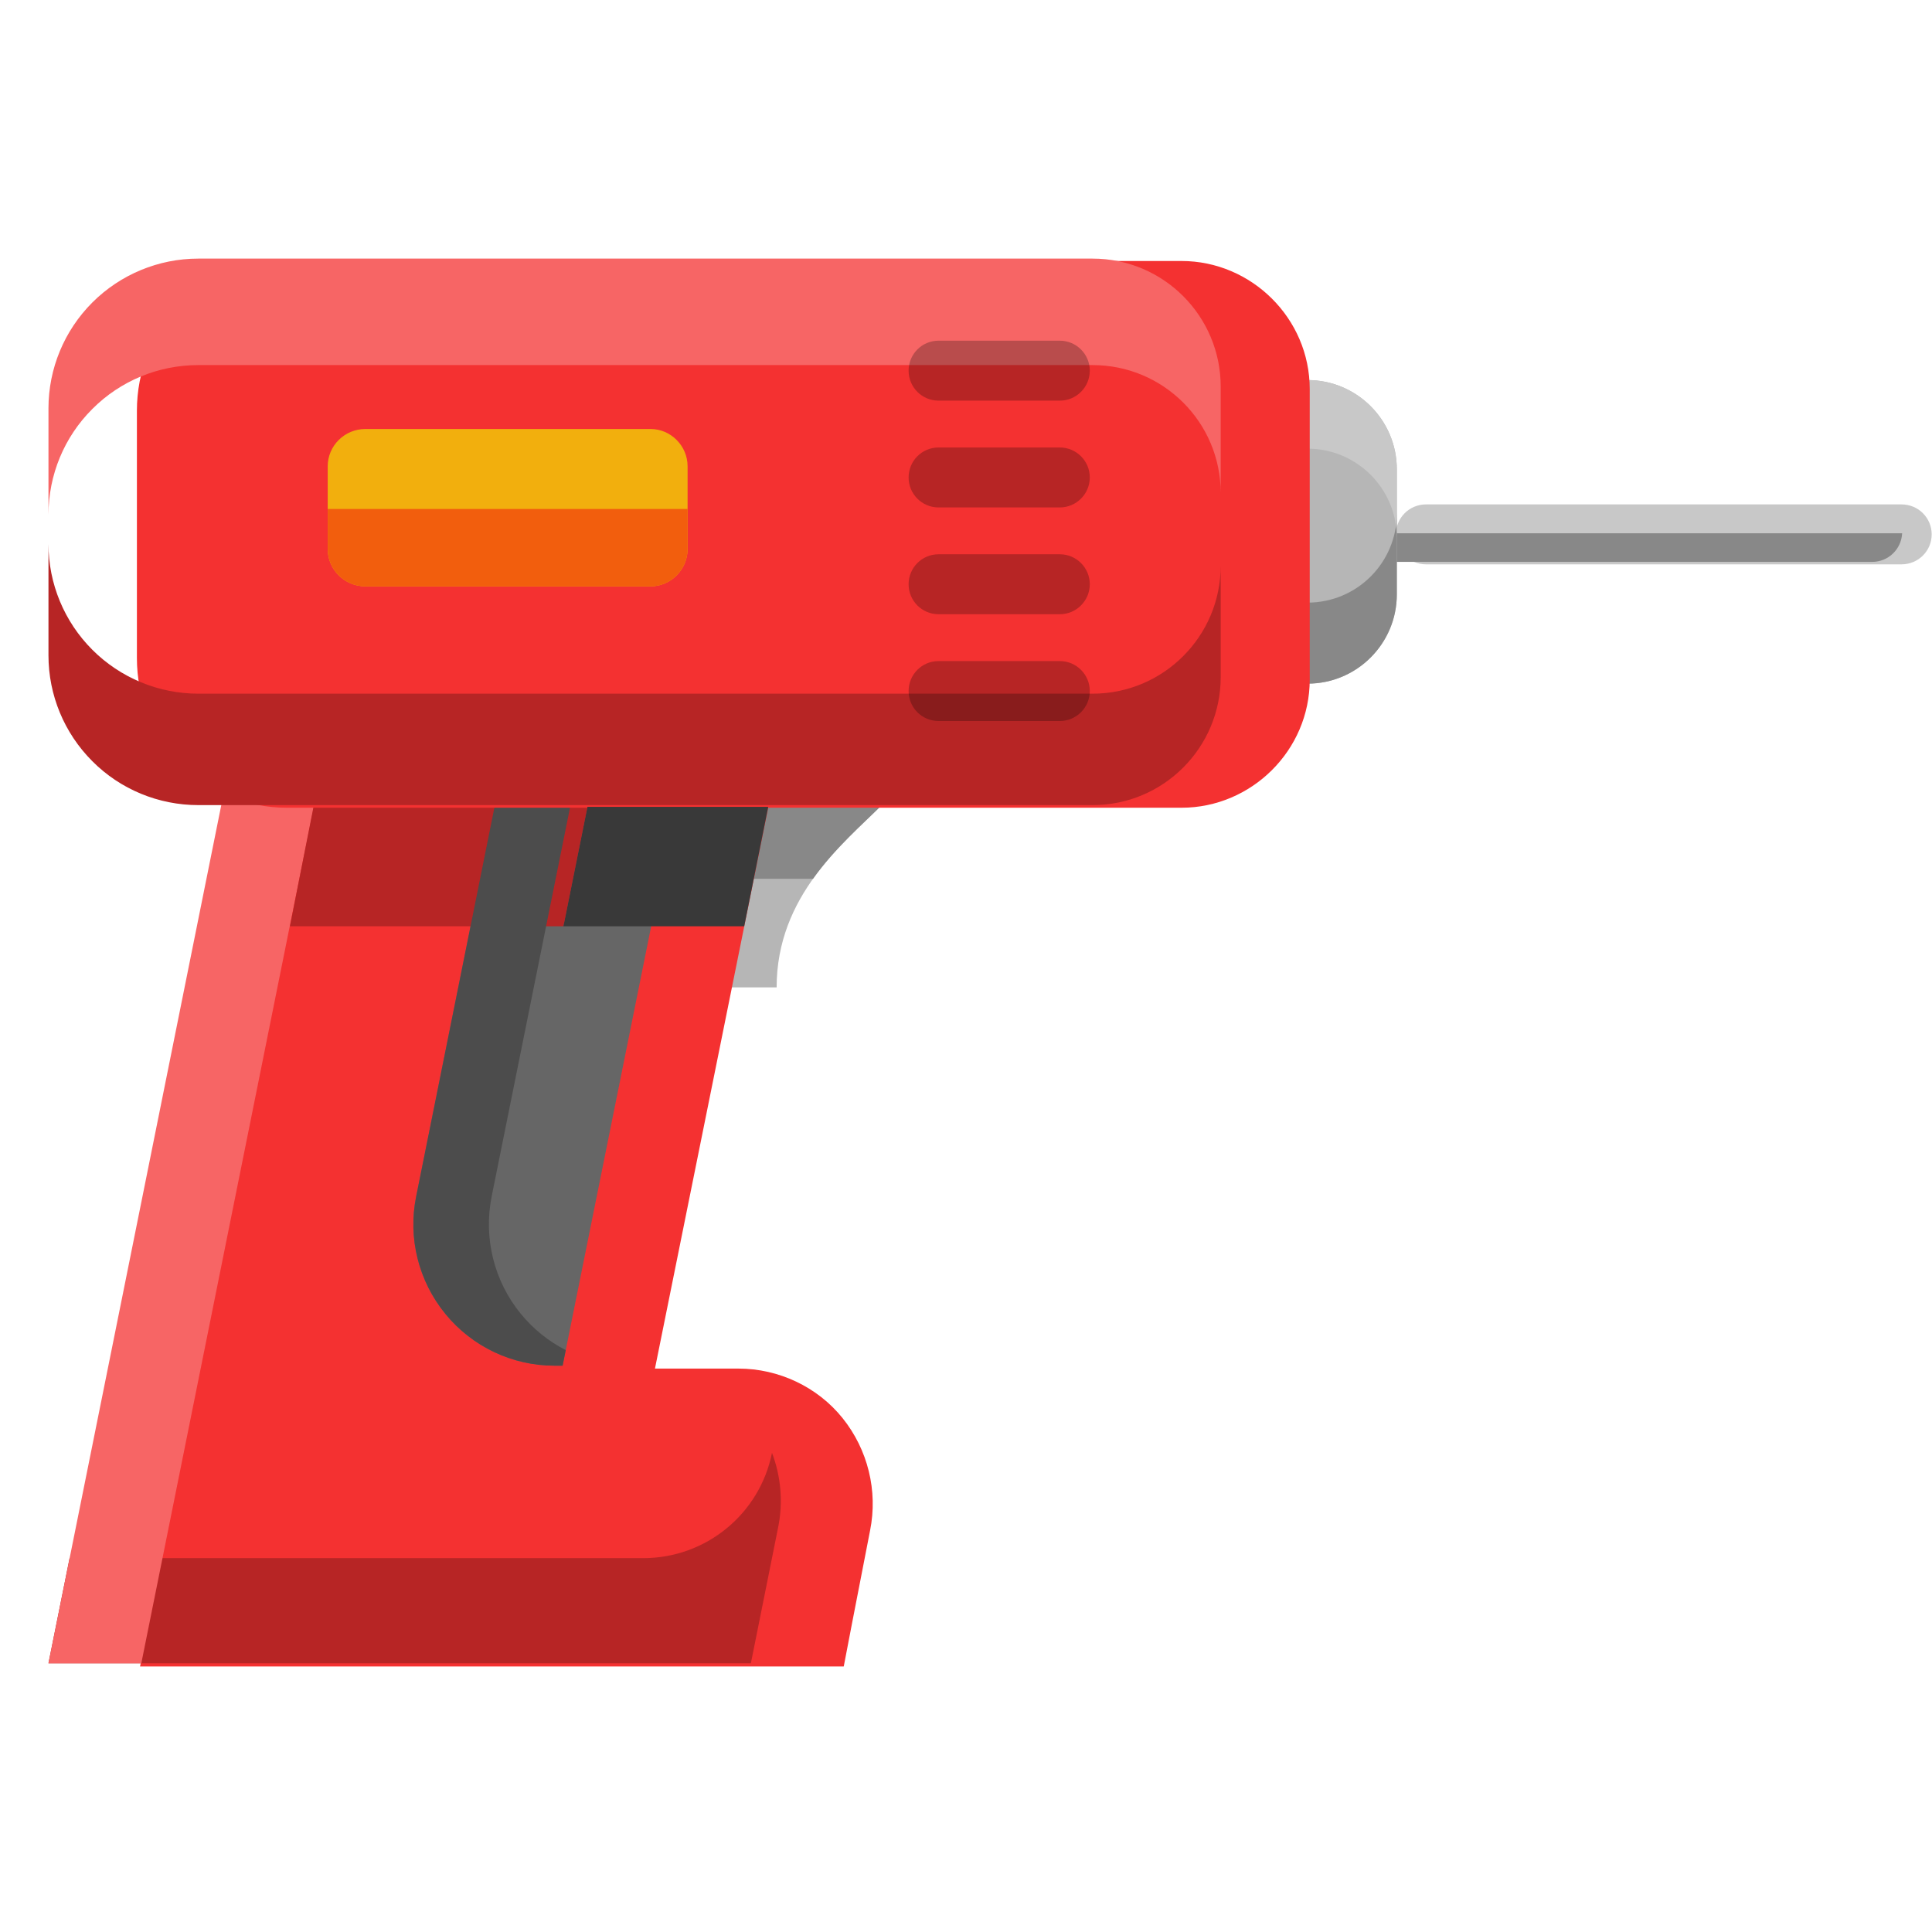 <?xml version="1.0" ?>
<!DOCTYPE svg  PUBLIC '-//W3C//DTD SVG 1.1//EN'  'http://www.w3.org/Graphics/SVG/1.1/DTD/svg11.dtd'>
<svg fill="#000000" width="800px" height="800px" viewBox="0 0 129 129" style="fill-rule:evenodd;clip-rule:evenodd;stroke-linejoin:round;stroke-miterlimit:2;" version="1.1" xml:space="preserve" xmlns="http://www.w3.org/2000/svg" xmlns:serif="http://www.serif.com/" xmlns:xlink="http://www.w3.org/1999/xlink">
<g transform="matrix(1,0,0,1,-473,-339)">
<g id="drill" transform="matrix(1,0,0,1,473.126,339.167)">
<rect height="128" style="fill:none;" width="128" x="0" y="0"/>
<g>
<g transform="matrix(1,0,0,1,-6187.62,-2960.84)">
<path d="M6223.36,3026.6L6239.35,3026.6C6239.35,3020.46 6243.88,3016.92 6246.35,3014.45L6232.59,3014.45L6223.36,3026.6Z" style="fill:rgb(182,182,182);"/>
</g>
<g transform="matrix(1,0,0,1,-6187.62,-2960.84)">
<path d="M6227.08,3026.6L6232.59,3019.35L6241.78,3019.35C6243.25,3017.29 6245.07,3015.73 6246.35,3014.45L6232.59,3014.45L6223.36,3026.6L6227.08,3026.6Z" style="fill:rgb(136,136,136);"/>
</g>
<g transform="matrix(0.764,0,-1.89168e-16,0.764,-10652.7,-251.237)">
<path d="M13972.6,388.803L13955.4,474.266L14016.9,474.266C14016.9,474.266 14018,468.495 14019.2,462.388C14019.9,458.913 14019,455.308 14016.8,452.566C14014.6,449.824 14011.2,448.234 14007.7,448.234L14000.4,448.234L14012.4,388.803" style="fill:rgb(244,49,49);"/>
</g>
<g transform="matrix(1,0,0,1,-6187.62,-2960.84)">
<path d="M6225.06,3051.86L6231.01,3022.34L6218.95,3022.34L6215.28,3040.57C6214.72,3043.34 6215.44,3046.21 6217.23,3048.4C6219.02,3050.59 6221.69,3051.86 6224.52,3051.86C6224.87,3051.86 6225.06,3051.86 6225.06,3051.86Z" style="fill:rgb(102,102,102);"/>
</g>
<g transform="matrix(1,0,0,1,-6187.62,-2960.84)">
<path d="M6239.04,3057.68C6239.04,3057.68 6239.04,3057.68 6239.04,3057.68C6238.22,3061.77 6234.62,3064.71 6230.45,3064.71C6217.64,3064.71 6192.14,3064.71 6192.14,3064.71L6190.73,3071.73L6237.63,3071.73C6237.63,3071.73 6238.51,3067.33 6239.45,3062.66C6239.79,3060.98 6239.64,3059.25 6239.04,3057.68Z" style="fill:rgb(183,37,37);"/>
</g>
<g transform="matrix(1,0,0,1,-6187.62,-2960.84)">
<path d="M6196.93,3071.73L6210.07,3006.48L6203.87,3006.48L6190.73,3071.73L6196.93,3071.73Z" style="fill:rgb(247,101,101);"/>
</g>
<g transform="matrix(0.764,0,-1.89168e-16,0.764,-10652.7,-251.237)">
<path d="M14010.3,399.141L14012.4,388.803L13972.6,388.803L13968.5,409.579L13992.4,409.579L13994.5,399.141L14010.3,399.141Z" style="fill:rgb(183,37,37);"/>
</g>
<g transform="matrix(1,0,0,1,-6187.62,-2960.84)">
<path d="M6225.87,3013.03L6220.82,3013.03L6215.28,3040.57C6214.72,3043.34 6215.44,3046.21 6217.23,3048.4C6219.02,3050.59 6221.69,3051.86 6224.52,3051.86C6224.87,3051.86 6225.06,3051.86 6225.06,3051.86L6225.27,3050.82C6224.13,3050.24 6223.11,3049.42 6222.27,3048.4C6220.48,3046.21 6219.77,3043.34 6220.32,3040.57L6225.87,3013.03Z" style="fill:rgb(76,76,76);"/>
</g>
<g transform="matrix(0.388,2.16445e-14,1.45945e-13,0.764,-5138.48,-251.237)">
<path d="M13488.6,377.947L13570.4,377.947C13573.3,377.947 13575.6,376.773 13575.6,375.327C13575.6,373.882 13573.3,372.708 13570.4,372.708L13488.6,372.708C13485.7,372.708 13483.4,373.882 13483.4,375.327C13483.4,376.773 13485.7,377.947 13488.6,377.947Z" style="fill:rgb(200,200,200);"/>
</g>
<g transform="matrix(1,0,0,1,-6187.62,-2960.84)">
<path d="M6278.76,2996.28C6278.81,2997.34 6279.69,2998.19 6280.76,2998.19L6312.5,2998.19C6313.58,2998.19 6314.45,2997.34 6314.5,2996.28L6278.76,2996.28Z" style="fill:rgb(136,136,136);"/>
</g>
<g transform="matrix(1,0,0,1,-6187.62,-2960.84)">
<path d="M6265.35,3006.32C6265.35,3006.32 6271.89,3006.32 6274.8,3006.32C6278.09,3006.32 6280.76,3003.65 6280.76,3000.36C6280.76,2997.73 6280.76,2994.64 6280.76,2992.01C6280.76,2988.72 6278.09,2986.05 6274.8,2986.05L6265.35,2986.05L6265.35,3006.32Z" style="fill:rgb(182,182,182);"/>
</g>
<g transform="matrix(1,0,0,1,-6187.62,-2960.84)">
<path d="M6265.35,3000.91L6265.35,3006.32C6265.35,3006.32 6271.89,3006.32 6274.8,3006.32C6278.09,3006.32 6280.76,3003.65 6280.76,3000.36L6280.76,2994.95C6280.76,2998.25 6278.09,3000.91 6274.8,3000.91L6265.35,3000.91Z" style="fill:rgb(136,136,136);"/>
</g>
<g transform="matrix(1,0,0,1,-6187.62,-2960.84)">
<path d="M6265.35,2990.63L6274.8,2990.63C6278.09,2990.63 6280.76,2993.3 6280.76,2996.59L6280.76,3000.36C6280.76,2997.73 6280.76,2994.64 6280.76,2992.01C6280.76,2988.72 6278.09,2986.05 6274.8,2986.05L6265.35,2986.05L6265.35,2990.63Z" style="fill:rgb(200,200,200);"/>
</g>
<g transform="matrix(0.764,0,-1.89168e-16,0.764,-10206.2,-251.237)">
<path d="M13383.8,351.436C13380.3,351.436 13377,352.816 13374.5,355.272C13372,357.727 13370.7,361.058 13370.7,364.531C13370.7,371.248 13370.7,379.407 13370.7,386.124C13370.7,389.597 13372,392.927 13374.5,395.383C13377,397.839 13380.3,399.218 13383.8,399.218C13404.1,399.218 13442.9,399.218 13462,399.218C13468.1,399.218 13473.2,394.207 13473.2,388.025C13473.2,380.376 13473.2,370.279 13473.2,362.629C13473.2,356.448 13468.1,351.436 13462,351.436L13383.8,351.436Z" style="fill:rgb(244,49,49);"/>
</g>
<g transform="matrix(1,0,0,1,-6187.62,-2960.84)">
<path d="M6190.73,2996.99L6190.73,3004.43C6190.73,3007.08 6191.78,3009.62 6193.66,3011.5C6195.53,3013.38 6198.08,3014.43 6200.73,3014.43L6260.45,3014.43C6265.17,3014.43 6269,3010.6 6269,3005.88L6269,2998.44C6269,3003.16 6265.17,3006.99 6260.45,3006.99L6200.73,3006.99C6198.08,3006.99 6195.53,3005.93 6193.66,3004.06C6191.78,3002.18 6190.73,2999.64 6190.73,2996.99Z" style="fill:rgb(183,37,37);"/>
</g>
<g transform="matrix(1,0,0,1,-6187.62,-2960.84)">
<path d="M6190.73,2995.05C6190.73,2992.39 6191.78,2989.85 6193.66,2987.98C6195.53,2986.1 6198.08,2985.05 6200.73,2985.05L6260.45,2985.05C6265.17,2985.05 6269,2988.87 6269,2993.59L6269,2986.49C6269,2981.77 6265.17,2977.94 6260.45,2977.94L6200.73,2977.94C6198.08,2977.94 6195.53,2979 6193.66,2980.87C6191.78,2982.75 6190.73,2985.29 6190.73,2987.94L6190.73,2995.05Z" style="fill:rgb(247,101,101);"/>
</g>
<g>
<g transform="matrix(0.099,0,-1.89168e-16,0.764,-1272.83,-247.907)">
<path d="M13488.6,377.947L13570.4,377.947C13581.5,377.947 13590.6,376.773 13590.6,375.327C13590.6,373.882 13581.5,372.708 13570.4,372.708L13488.6,372.708C13477.4,372.708 13468.4,373.882 13468.4,375.327C13468.4,376.773 13477.4,377.947 13488.6,377.947Z" style="fill-opacity:0.25;"/>
</g>
<g transform="matrix(0.099,0,-1.89168e-16,0.764,-1272.83,-240.776)">
<path d="M13488.6,377.947L13570.4,377.947C13581.5,377.947 13590.6,376.773 13590.6,375.327C13590.6,373.882 13581.5,372.708 13570.4,372.708L13488.6,372.708C13477.4,372.708 13468.4,373.882 13468.4,375.327C13468.4,376.773 13477.4,377.947 13488.6,377.947Z" style="fill-opacity:0.25;"/>
</g>
<g transform="matrix(0.099,0,-1.89168e-16,0.764,-1272.83,-262.168)">
<path d="M13488.6,377.947L13570.4,377.947C13581.5,377.947 13590.6,376.773 13590.6,375.327C13590.6,373.882 13581.5,372.708 13570.4,372.708L13488.6,372.708C13477.4,372.708 13468.4,373.882 13468.4,375.327C13468.4,376.773 13477.4,377.947 13488.6,377.947Z" style="fill-opacity:0.25;"/>
</g>
<g transform="matrix(0.099,0,-1.89168e-16,0.764,-1272.83,-255.037)">
<path d="M13488.6,377.947L13570.4,377.947C13581.5,377.947 13590.6,376.773 13590.6,375.327C13590.6,373.882 13581.5,372.708 13570.4,372.708L13488.6,372.708C13477.4,372.708 13468.4,373.882 13468.4,375.327C13468.4,376.773 13477.4,377.947 13488.6,377.947Z" style="fill-opacity:0.25;"/>
</g>
</g>
<g>
<g transform="matrix(0.45,0,0,0.45,-4803.64,-1278.04)">
<path d="M10776.5,2908.92C10776.5,2905.86 10774,2903.37 10771,2903.37C10760.7,2903.37 10738.9,2903.37 10728.7,2903.37C10725.6,2903.37 10723.1,2905.86 10723.1,2908.92C10723.1,2912.62 10723.1,2917.47 10723.1,2921.17C10723.1,2924.23 10725.6,2926.72 10728.7,2926.72C10738.9,2926.72 10760.7,2926.72 10771,2926.72C10774,2926.72 10776.5,2924.23 10776.5,2921.17C10776.5,2917.47 10776.5,2912.62 10776.5,2908.92Z" style="fill:rgb(242,175,13);"/>
</g>
<g transform="matrix(0.45,0,0,0.45,-4803.64,-1278.04)">
<path d="M10776.5,2915.24L10723.1,2915.24L10723.1,2921.17C10723.1,2924.23 10725.6,2926.72 10728.7,2926.72C10738.9,2926.72 10760.7,2926.72 10771,2926.72C10774,2926.72 10776.5,2924.23 10776.5,2921.17L10776.5,2915.24Z" style="fill:rgb(242,94,13);"/>
</g>
</g>
<g transform="matrix(0.764,0,-1.89168e-16,0.764,-10652.7,-251.237)">
<path d="M14008.2,409.579L13992.4,409.579L13994.5,399.141L14010.3,399.141L14008.2,409.579Z" style="fill:rgb(57,57,57);"/>
</g>
</g>
</g>
</g>
</svg>